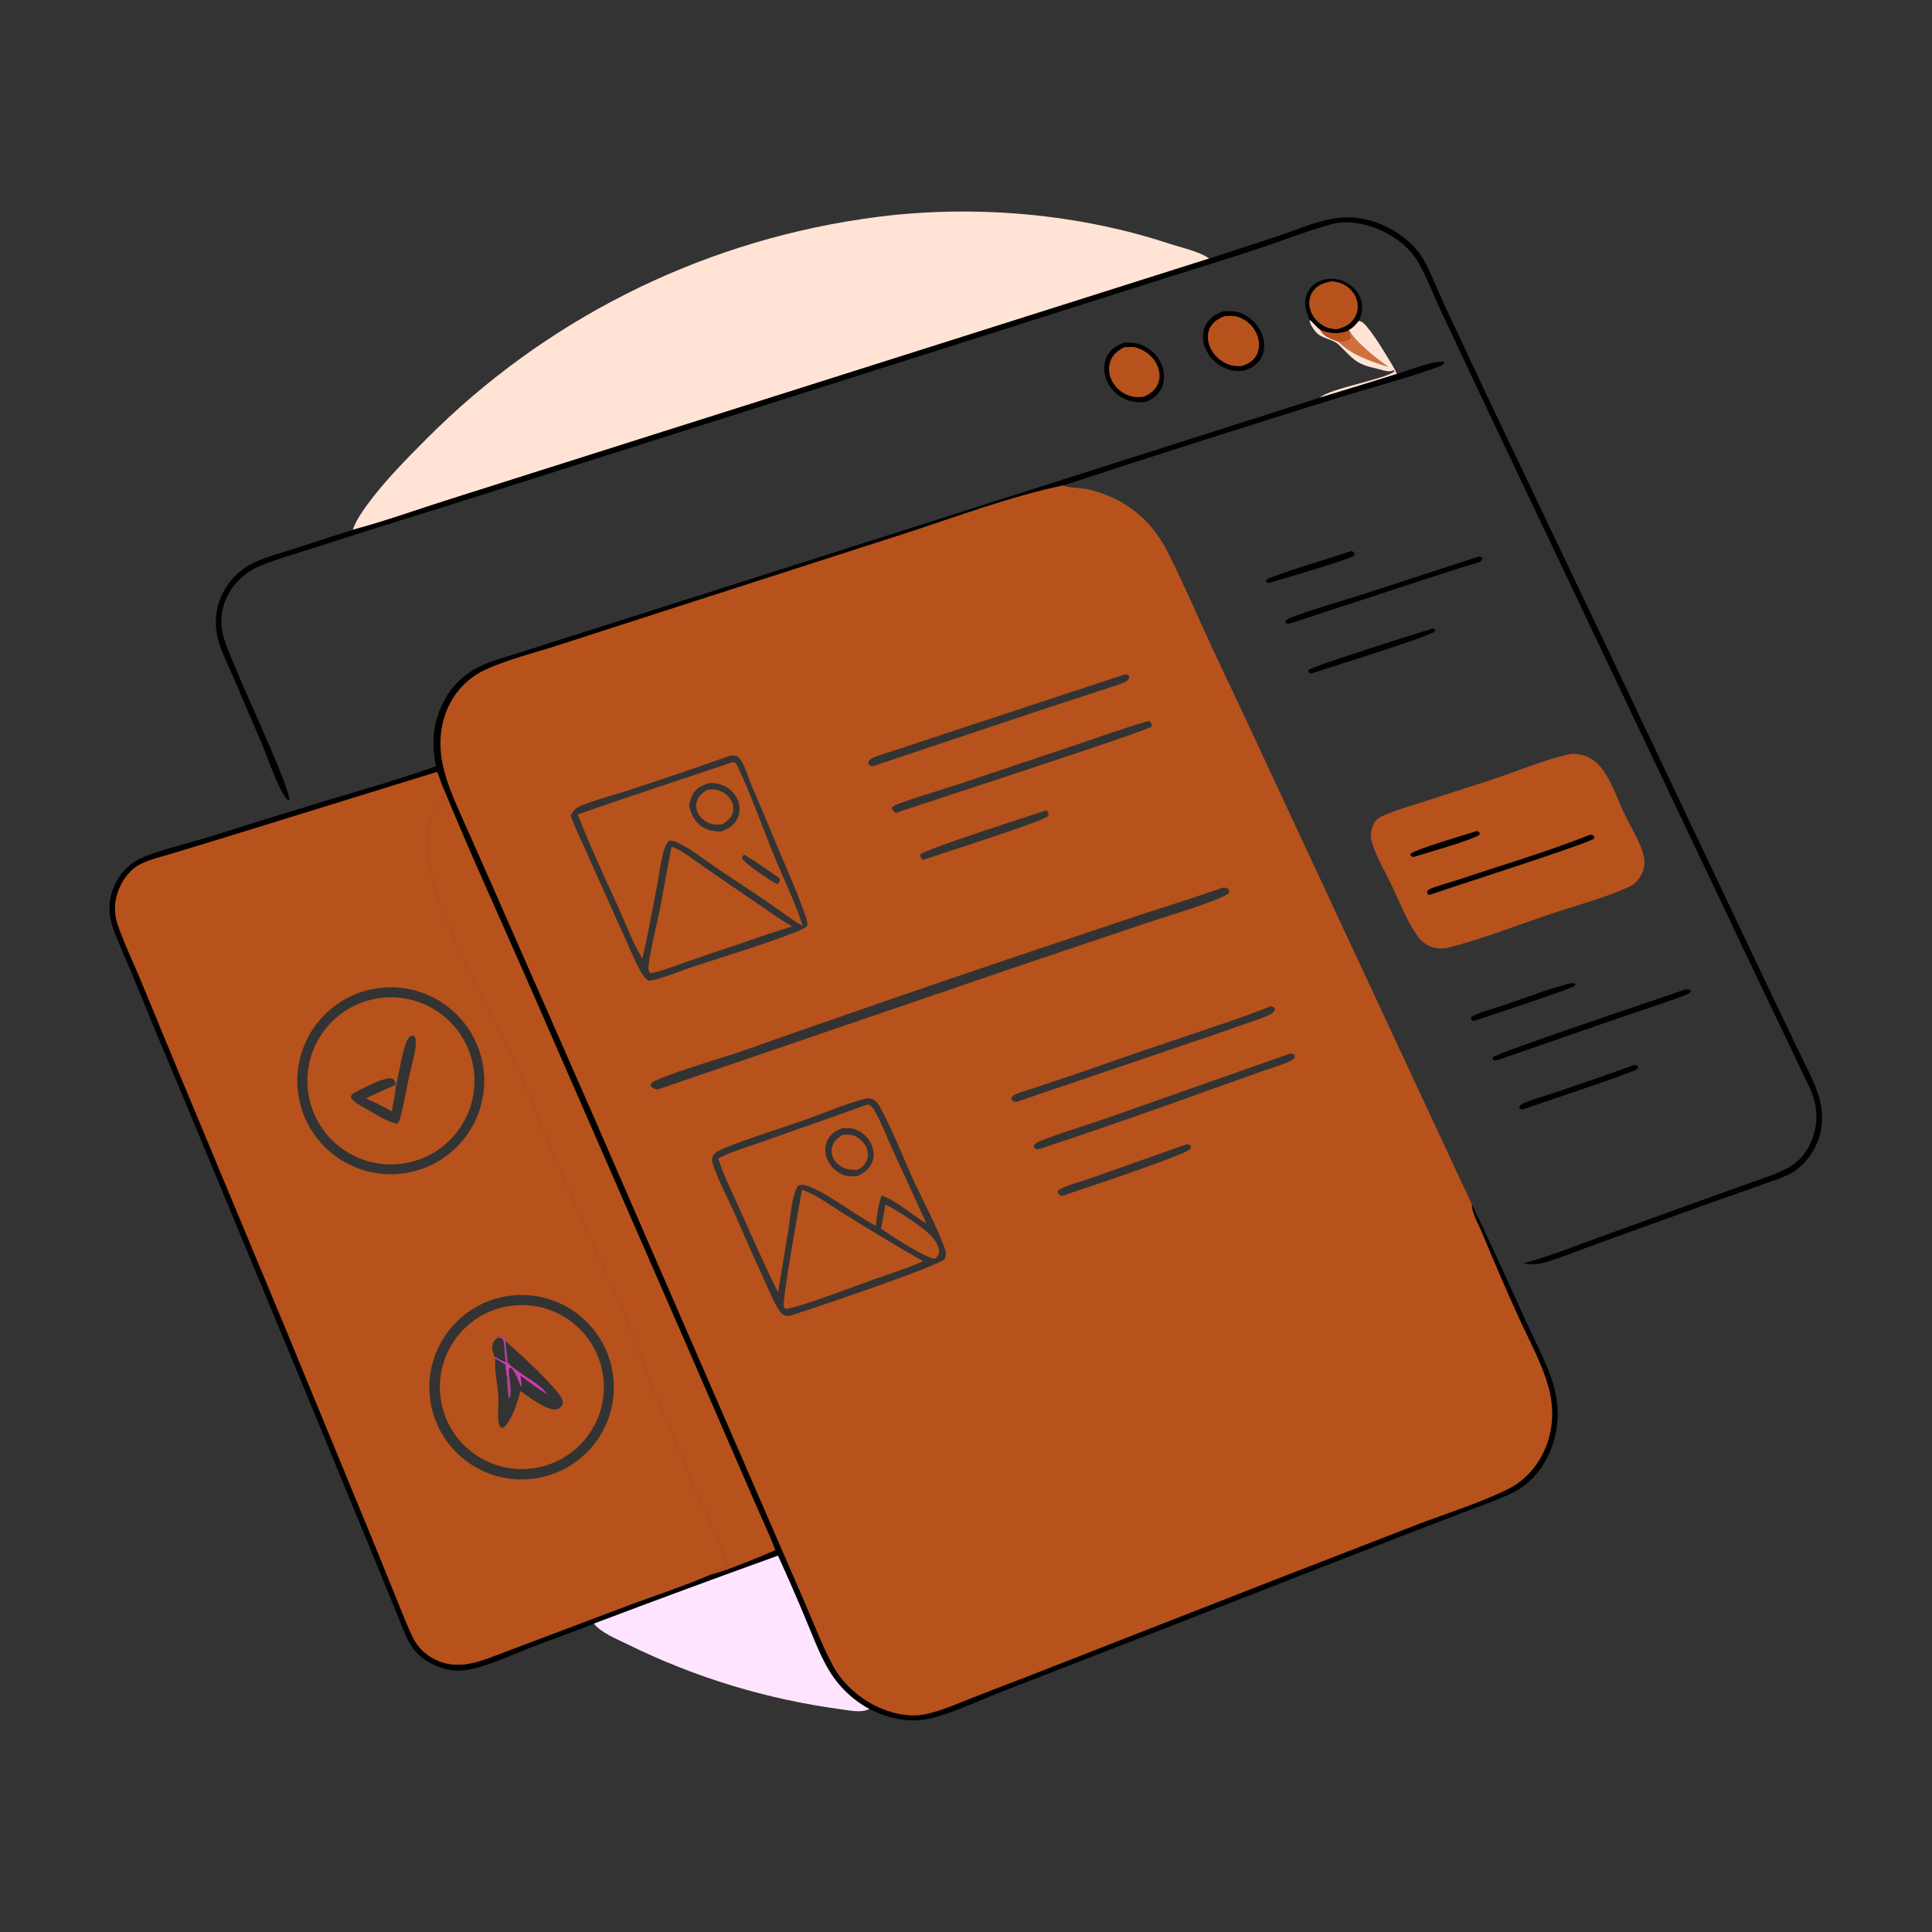 <?xml version="1.0" encoding="UTF-8"?> <svg xmlns="http://www.w3.org/2000/svg" width="142" height="142" viewBox="0 0 142 142" fill="none"><rect x="0" y="0" width="142" height="142" fill="#333333" stroke="none"/><g clip-path="url(#clip0_3665_75)"><mask id="mask0_3665_75" style="mask-type:luminance" maskUnits="userSpaceOnUse" x="0" y="0" width="142" height="142"><path d="M142 0H0V142H142V0Z" fill="white"></path></mask><g mask="url(#mask0_3665_75)"><path d="M25.93 38.941C26.163 38.264 26.55 37.703 26.969 37.127C28.243 35.381 29.796 33.816 31.318 32.285C39.958 23.59 51.174 17.917 63.297 16.11C70.702 14.973 78.785 15.552 85.906 17.898C86.772 18.183 88.159 18.476 88.879 19.004L48.735 31.725L33.121 36.678C30.733 37.428 28.346 38.3 25.93 38.941Z" fill="#FFE3D4"></path><path d="M88.878 19.003L93.991 17.332C95.45 16.844 97.112 16.088 98.657 15.986C99.822 15.908 100.961 16.18 101.996 16.709C103.012 17.228 104.016 18.03 104.595 19.031C105.199 20.077 105.634 21.266 106.144 22.364L109.359 29.223L119.446 50.398L129.455 71.506L132.16 77.163C132.68 78.254 133.301 79.371 133.664 80.526C134.066 81.802 134.004 83.192 133.374 84.384C133.012 85.067 132.408 85.791 131.734 86.182C131.089 86.556 130.309 86.782 129.608 87.038L125.182 88.603L117.446 91.394C116.148 91.862 114.846 92.406 113.524 92.798C112.994 92.956 112.516 92.934 111.976 92.847C113.841 92.355 115.655 91.624 117.467 90.966L124.873 88.287L128.75 86.897C129.645 86.578 130.575 86.29 131.412 85.835C132.057 85.484 132.5 85.03 132.871 84.4C133.492 83.337 133.664 82.072 133.349 80.882C133.131 80.048 132.642 79.208 132.276 78.427C131.445 76.653 130.601 74.885 129.745 73.124L120.791 54.267L109.354 30.181L105.807 22.642C105.307 21.576 104.886 20.436 104.319 19.408C103.805 18.477 103.024 17.769 102.107 17.242C100.87 16.531 99.226 16.103 97.819 16.491C96.111 16.962 94.425 17.626 92.743 18.19C90.466 18.953 88.162 19.647 85.873 20.373L55.165 30.116L32.484 37.303C29.319 38.273 26.161 39.268 23.011 40.288C21.73 40.709 20.368 41.073 19.126 41.588C18.127 42.002 17.312 42.716 16.789 43.665C16.239 44.663 16.13 45.796 16.454 46.886C17.123 49.139 21.282 57.601 21.266 58.829C21.079 58.793 20.972 58.586 20.87 58.431C20.297 57.566 19.647 55.608 19.203 54.566L17.145 49.765C16.756 48.859 16.269 47.919 16.016 46.967C15.824 46.234 15.808 45.466 15.971 44.725C16.253 43.454 17.031 42.347 18.131 41.65C19.14 41.025 20.428 40.716 21.552 40.351L25.929 38.94C28.345 38.298 30.733 37.427 33.121 36.676L48.735 31.724L88.878 19.003Z" fill="#000001"></path><path d="M96.249 23.514C95.988 22.852 95.775 22.257 96.079 21.557C96.276 21.103 96.641 20.785 97.105 20.621C97.682 20.418 98.316 20.456 98.864 20.726C99.404 20.99 99.858 21.463 100.039 22.043C100.197 22.553 100.113 23.119 99.87 23.588C99.644 23.863 99.467 24.075 99.147 24.251L99.069 24.327C98.31 24.57 97.768 24.534 97.039 24.245C96.736 24.03 96.542 23.727 96.249 23.514ZM97.913 20.675C97.322 20.779 96.821 20.933 96.47 21.453C96.24 21.795 96.181 22.227 96.268 22.625C96.391 23.185 96.78 23.656 97.272 23.939C97.557 24.103 97.878 24.169 98.202 24.203C98.774 24.071 99.23 23.878 99.551 23.356C99.777 22.989 99.837 22.55 99.736 22.133C99.611 21.612 99.26 21.184 98.792 20.933C98.512 20.782 98.226 20.708 97.913 20.675Z" fill="#000001"></path><path d="M98.207 24.204C97.882 24.17 97.562 24.104 97.276 23.94C96.784 23.657 96.396 23.186 96.273 22.626C96.186 22.228 96.245 21.796 96.475 21.454C96.825 20.934 97.327 20.78 97.917 20.676C98.23 20.709 98.517 20.783 98.796 20.933C99.265 21.185 99.615 21.613 99.741 22.133C99.842 22.551 99.782 22.99 99.555 23.357C99.234 23.879 98.779 24.072 98.207 24.204Z" fill="#B7521C"></path><path d="M91.45 27.243C90.952 27.304 90.506 27.268 90.044 27.065C89.378 26.771 88.815 26.209 88.556 25.525C88.363 25.017 88.36 24.444 88.587 23.947C88.841 23.392 89.317 23.087 89.872 22.89C90.335 22.85 90.709 22.834 91.155 23C91.848 23.258 92.445 23.814 92.73 24.499C92.951 25.029 93.001 25.668 92.753 26.198C92.491 26.759 92.013 27.048 91.45 27.243ZM90.012 23.237C89.521 23.438 89.127 23.656 88.902 24.162C88.709 24.599 88.755 25.088 88.939 25.519C89.193 26.115 89.729 26.593 90.34 26.801C90.631 26.9 90.935 26.913 91.239 26.903C91.723 26.752 92.116 26.54 92.36 26.074C92.584 25.648 92.574 25.12 92.411 24.675C92.2 24.102 91.768 23.636 91.211 23.384C90.807 23.201 90.444 23.202 90.012 23.237Z" fill="#000001"></path><path d="M91.243 26.903C90.939 26.913 90.635 26.9 90.344 26.801C89.734 26.593 89.198 26.115 88.943 25.519C88.759 25.088 88.713 24.598 88.906 24.162C89.131 23.656 89.525 23.438 90.016 23.237C90.448 23.202 90.811 23.201 91.215 23.384C91.772 23.636 92.204 24.101 92.415 24.675C92.578 25.12 92.588 25.648 92.365 26.074C92.12 26.54 91.727 26.752 91.243 26.903Z" fill="#B7521C"></path><path d="M96.25 23.516C96.543 23.729 96.737 24.032 97.04 24.247C97.29 24.775 97.909 24.913 98.411 25.127C99.316 26.083 100.807 26.552 102.024 26.959C101.239 26.436 99.523 25.07 99.148 24.253C99.468 24.077 99.644 23.865 99.871 23.59C100.004 23.623 100.113 23.65 100.216 23.746C100.852 24.339 101.851 26.042 102.345 26.855C102.468 27.057 102.578 27.265 102.667 27.485C100.785 28.078 98.899 28.659 97.009 29.226C97.706 28.553 101.914 27.847 102.484 27.297L102.458 27.204C102.339 27.256 102.226 27.289 102.094 27.288C101.801 27.285 101.453 27.15 101.164 27.087C99.636 26.757 99.517 26.427 98.417 25.355C97.96 24.91 97.177 24.901 96.757 24.45C96.558 24.236 96.258 23.804 96.25 23.516Z" fill="#FFE3D4"></path><path d="M97.039 24.246C97.768 24.535 98.31 24.571 99.069 24.328C99.167 24.491 99.271 24.627 99.265 24.825C99.051 25.098 98.737 25.081 98.41 25.125C97.908 24.912 97.289 24.774 97.039 24.246Z" fill="#B7521C"></path><path d="M99.072 24.326L99.151 24.25C99.527 25.066 101.242 26.433 102.027 26.956C100.81 26.549 99.319 26.08 98.414 25.124C98.741 25.08 99.055 25.096 99.268 24.824C99.275 24.625 99.171 24.49 99.072 24.326Z" fill="#D2703B"></path><path d="M84.133 29.565C83.585 29.574 83.091 29.539 82.59 29.286C81.982 28.978 81.483 28.43 81.275 27.776C81.104 27.237 81.119 26.612 81.398 26.111C81.679 25.606 82.137 25.344 82.672 25.183C83.1 25.159 83.483 25.192 83.886 25.349C84.572 25.613 85.118 26.151 85.391 26.833C85.605 27.381 85.625 28.013 85.362 28.549C85.1 29.082 84.675 29.363 84.133 29.565ZM82.629 25.523C82.138 25.773 81.75 26.095 81.585 26.642C81.446 27.105 81.523 27.61 81.752 28.03C82.041 28.555 82.527 28.944 83.103 29.111C83.425 29.203 83.758 29.198 84.086 29.148C84.559 28.919 84.929 28.668 85.123 28.157C85.295 27.704 85.228 27.215 85.021 26.786C84.742 26.21 84.191 25.759 83.582 25.573C83.274 25.479 82.947 25.494 82.629 25.523Z" fill="#000001"></path><path d="M84.086 29.15C83.758 29.201 83.425 29.205 83.103 29.114C82.527 28.947 82.041 28.558 81.752 28.033C81.523 27.612 81.446 27.107 81.585 26.645C81.75 26.098 82.138 25.776 82.629 25.526C82.947 25.497 83.274 25.481 83.582 25.576C84.191 25.762 84.742 26.213 85.021 26.788C85.228 27.218 85.295 27.707 85.123 28.16C84.929 28.671 84.559 28.921 84.086 29.15Z" fill="#B7521C"></path><path d="M102.669 27.485C103.413 27.257 105.382 26.494 106.083 26.581L106.163 26.661C106.04 26.876 105.684 26.978 105.458 27.057C103.057 27.901 100.558 28.541 98.129 29.308C91.453 31.382 84.793 33.506 78.149 35.681C74.245 36.499 70.451 37.929 66.663 39.165L51.178 44.153L40.956 47.452C39.215 48.012 37.318 48.473 35.662 49.232C34.75 49.649 33.919 50.368 33.371 51.207C32.396 52.697 32.175 54.489 32.546 56.212C32.864 57.685 33.532 59.093 34.134 60.468L36.255 65.25L43.661 82.116L55.108 108.457L59.108 117.683C59.795 119.257 60.425 120.938 61.233 122.45C61.764 123.443 62.701 124.375 63.645 124.979C64.89 125.776 66.602 126.308 68.074 125.982C69.174 125.738 70.234 125.27 71.281 124.858C72.554 124.353 73.831 123.859 75.113 123.375L93.602 116.145L104.248 112.017C106.344 111.227 108.935 110.405 110.904 109.408C111.828 108.94 112.57 108.212 113.117 107.337C114.068 105.816 114.299 103.974 113.881 102.238C113.444 100.424 112.444 98.641 111.673 96.948C110.713 94.834 109.79 92.703 108.904 90.556C108.672 89.989 108.157 89.132 108.183 88.523C109.573 91.392 110.877 94.277 112.186 97.184C112.937 98.852 114.023 100.762 114.363 102.563C114.597 103.793 114.505 105.063 114.096 106.247C113.591 107.717 112.576 109.038 111.164 109.724C110.181 110.202 109.134 110.562 108.113 110.951L103.323 112.783L87.572 118.922L73.868 124.244C72.107 124.914 70.315 125.808 68.492 126.276C67.299 126.583 66.063 126.462 64.911 126.047C64.568 125.923 64.222 125.778 63.895 125.615C62.865 125.056 61.974 124.271 61.289 123.32C60.392 122.069 59.841 120.483 59.24 119.07C58.58 117.483 57.892 115.907 57.179 114.344C52.657 115.97 48.149 117.634 43.654 119.336C43.644 119.341 43.633 119.347 43.621 119.351C42.162 119.935 40.672 120.459 39.203 121.02C37.744 121.579 35.574 122.606 34.064 122.771C33.367 122.847 32.64 122.698 32.003 122.416C31.218 122.069 30.551 121.563 30.125 120.801C29.728 120.091 29.445 119.278 29.133 118.525L27.333 114.131L22.001 101.195L13.077 79.713C11.99 77.153 10.924 74.585 9.878 72.008C9.369 70.781 8.81 69.56 8.342 68.317C7.922 67.205 7.944 66.086 8.448 65.009C8.796 64.263 9.362 63.622 10.086 63.222C11.253 62.579 13.955 61.952 15.362 61.51C18.259 60.593 21.161 59.695 24.069 58.816C26.735 58.015 29.416 57.261 32.037 56.32C31.712 54.696 31.81 53.149 32.566 51.649C33.16 50.455 34.144 49.499 35.353 48.937C36.125 48.573 36.971 48.349 37.784 48.091L41.404 46.94L53.758 43.01L97.012 29.226C98.902 28.659 100.788 28.079 102.669 27.485ZM32.426 57.537C32.337 57.264 32.243 56.999 32.133 56.735L16.555 61.548L12.754 62.707C11.945 62.951 11.041 63.154 10.286 63.537C9.714 63.827 9.214 64.401 8.926 64.966C8.441 65.916 8.299 66.897 8.643 67.922C9.089 69.251 9.717 70.54 10.257 71.835L13.019 78.52L20.921 97.488L27.266 112.88L29.252 117.767C29.62 118.665 29.966 119.598 30.407 120.462C30.739 121.114 31.337 121.658 31.994 121.976C33.355 122.635 34.669 122.335 36.012 121.834L46.184 117.995C48.211 117.239 50.318 116.562 52.298 115.699C52.902 115.634 56.242 114.281 56.981 113.93C56.494 112.626 55.855 111.337 55.311 110.051L50.4 98.731L39.032 72.7C36.819 67.653 34.515 62.636 32.426 57.537Z" fill="#000001"></path><path d="M108.181 88.521C108.155 89.13 108.671 89.988 108.903 90.554C109.788 92.701 110.711 94.832 111.672 96.946C112.443 98.639 113.443 100.423 113.879 102.236C114.297 103.972 114.067 105.814 113.116 107.335C112.568 108.211 111.826 108.938 110.903 109.406C108.934 110.404 106.342 111.225 104.247 112.016L93.601 116.143L75.112 123.374C73.83 123.857 72.552 124.351 71.279 124.857C70.233 125.268 69.173 125.736 68.073 125.98C66.6 126.306 64.888 125.774 63.644 124.978C62.7 124.374 61.763 123.442 61.232 122.448C60.424 120.937 59.794 119.256 59.107 117.681L55.106 108.455L43.66 82.114L36.254 65.248L34.133 60.466C33.53 59.092 32.863 57.684 32.545 56.21C32.173 54.488 32.395 52.696 33.37 51.205C33.918 50.366 34.748 49.648 35.66 49.23C37.316 48.472 39.214 48.011 40.955 47.45L51.176 44.151L66.662 39.164C70.45 37.927 74.244 36.498 78.147 35.68C78.181 35.692 78.214 35.706 78.247 35.718C78.734 35.894 79.497 35.835 80.059 35.978C82.721 36.654 84.626 38.176 85.859 40.637C87.016 42.948 88.038 45.339 89.124 47.684C90.831 51.278 92.519 54.882 94.186 58.494L108.181 88.521ZM82.645 49.577L70.062 53.725L66.14 55.029C65.499 55.243 64.819 55.426 64.195 55.681C64.069 55.732 63.979 55.811 63.879 55.9L63.805 56.072C63.867 56.214 63.897 56.267 64.062 56.314C64.09 56.322 64.12 56.317 64.15 56.319L76.592 52.159L80.812 50.779C81.428 50.573 82.097 50.389 82.69 50.13C82.82 50.074 82.904 50.002 82.969 49.872C83.022 49.766 82.984 49.736 82.951 49.632C82.815 49.57 82.793 49.559 82.645 49.577ZM84.451 52.987C82.569 53.518 80.714 54.195 78.861 54.821L70.464 57.637C69.699 57.894 66.069 58.966 65.621 59.274C65.578 59.365 65.54 59.381 65.582 59.483C65.638 59.618 65.72 59.669 65.831 59.757C67.948 59.031 84.272 53.741 84.631 53.409C84.661 53.28 84.687 53.288 84.612 53.164C84.532 53.034 84.57 53.081 84.451 52.987ZM53.656 55.545C51.145 56.434 48.623 57.292 46.091 58.119C45.124 58.437 43.327 58.9 42.476 59.328C42.236 59.45 42.085 59.702 41.944 59.921C42.217 60.738 42.613 61.522 42.964 62.309L44.557 65.884L46.086 69.276C46.417 70.009 46.726 70.778 47.13 71.475C47.283 71.737 47.441 71.944 47.71 72.096C48.816 71.892 49.957 71.37 51.031 71.02C53.512 70.209 56.057 69.447 58.489 68.505C58.787 68.39 59.061 68.253 59.321 68.065C59.401 67.809 59.185 67.262 59.093 67.003C58.422 65.121 57.553 63.266 56.797 61.413C56.306 60.21 55.784 59.022 55.286 57.822C55.043 57.236 54.847 56.604 54.559 56.04C54.467 55.859 54.331 55.658 54.135 55.577C53.992 55.518 53.807 55.538 53.656 55.545ZM76.879 59.567C75.931 59.88 67.842 62.464 67.624 62.819C67.653 63.024 67.695 63.052 67.832 63.211C69.22 62.718 76.494 60.446 77.052 59.975C77.065 59.834 77.057 59.738 76.956 59.62C76.936 59.596 76.904 59.585 76.879 59.567ZM89.879 65.241C87.855 65.955 85.799 66.586 83.76 67.257L74.881 70.231C68.04 72.54 61.216 74.896 54.408 77.298C53.316 77.678 48.493 79.103 47.904 79.577C47.837 79.721 47.822 79.711 47.846 79.88C47.992 79.968 48.139 80.061 48.312 80.083L75.8 70.689L84.744 67.684C85.962 67.279 89.368 66.274 90.281 65.686C90.353 65.524 90.355 65.529 90.3 65.361C90.115 65.243 90.098 65.232 89.879 65.241ZM93.356 73.968C91.52 74.72 89.608 75.324 87.731 75.967C84.821 76.943 81.917 77.939 79.02 78.956C78.042 79.291 77.062 79.621 76.08 79.946C75.618 80.1 75.107 80.222 74.665 80.42C74.506 80.491 74.397 80.571 74.327 80.736C74.367 80.853 74.344 80.872 74.464 80.932C74.567 80.983 74.606 80.991 74.716 80.986L87.005 76.81C88.438 76.33 89.866 75.839 91.29 75.336C91.954 75.1 92.667 74.884 93.306 74.591C93.493 74.505 93.603 74.406 93.702 74.224C93.674 74.114 93.695 74.087 93.591 74.026C93.496 73.97 93.46 73.965 93.356 73.968ZM94.806 77.444L81.407 82.159C79.776 82.739 77.877 83.272 76.312 83.924C76.163 83.986 76.091 84.058 76 84.189L76.007 84.36C76.131 84.459 76.167 84.478 76.335 84.463C76.365 84.46 76.394 84.451 76.424 84.445C80.588 83.063 84.733 81.624 88.857 80.129L92.767 78.736C93.429 78.502 94.129 78.305 94.773 78.026C94.925 77.96 95.024 77.887 95.141 77.772L95.177 77.597C95.071 77.476 95.041 77.459 94.871 77.442C94.85 77.44 94.828 77.444 94.806 77.444ZM63.797 80.723C62.592 80.944 60.56 81.812 59.331 82.247C57.346 82.951 55.295 83.565 53.339 84.343C53.031 84.465 52.751 84.613 52.482 84.81C52.359 85.017 52.296 85.2 52.361 85.437C52.629 86.421 53.527 88.139 53.97 89.141C54.673 90.771 55.397 92.392 56.139 94.004C56.465 94.712 56.769 95.466 57.153 96.143C57.264 96.338 57.397 96.545 57.602 96.653C57.737 96.725 57.871 96.72 58.019 96.724C59.569 96.235 68.782 93.137 69.432 92.544C69.575 92.233 69.534 92.008 69.417 91.692C68.801 90.024 67.895 88.394 67.153 86.77C66.401 85.123 65.519 82.854 64.645 81.318C64.526 81.11 64.389 80.915 64.167 80.809C64.047 80.752 63.928 80.735 63.797 80.723ZM87.213 84.105L80.207 86.58C79.445 86.853 78.458 87.072 77.774 87.481L77.728 87.605C77.805 87.764 77.862 87.819 78.011 87.914C79.269 87.493 86.975 84.942 87.495 84.458C87.528 84.321 87.559 84.305 87.496 84.172C87.4 84.142 87.314 84.107 87.213 84.105Z" fill="#B7521C"></path><path d="M93.273 42.845C93.128 42.827 93.14 42.856 93.039 42.733L93.08 42.605C93.504 42.291 98.411 40.811 99.362 40.496C99.477 40.572 99.516 40.612 99.57 40.739C99.54 40.781 99.519 40.831 99.48 40.865C99.175 41.122 93.978 42.633 93.273 42.845Z" fill="#000001"></path><path d="M94.798 45.83C94.658 45.846 94.637 45.842 94.513 45.796L94.469 45.643C94.591 45.528 94.695 45.469 94.853 45.408C96.587 44.734 98.435 44.236 100.207 43.666L108.685 40.906C108.844 40.912 108.846 40.904 108.96 41.012L108.936 41.149C108.881 41.206 108.834 41.262 108.758 41.295C108.384 41.457 107.941 41.546 107.549 41.67L104.62 42.615L94.798 45.83Z" fill="#000001"></path><path d="M96.354 49.506C96.283 49.491 96.237 49.442 96.18 49.398L96.188 49.235C96.392 48.986 104.446 46.444 105.332 46.188C105.437 46.259 105.448 46.281 105.504 46.389C105.253 46.716 97.42 49.16 96.354 49.506Z" fill="#000001"></path><path d="M106.327 69.681C105.833 69.751 105.37 69.704 104.923 69.465C104.545 69.261 104.312 68.99 104.076 68.639C103.344 67.55 102.829 66.202 102.262 65.02C101.774 64.006 101.128 62.93 100.816 61.852C100.675 61.362 100.802 60.802 101.074 60.377C101.245 60.108 101.741 59.913 102.034 59.794C102.788 59.488 103.59 59.264 104.364 59.01L109.541 57.34C111.472 56.706 113.454 55.847 115.435 55.413C115.885 55.38 116.335 55.464 116.741 55.658C117.188 55.876 117.544 56.214 117.83 56.617C118.511 57.578 118.908 58.794 119.412 59.853C119.846 60.766 120.449 61.701 120.748 62.663C120.938 63.275 120.911 63.816 120.588 64.379C120.428 64.659 120.218 64.909 119.934 65.068C118.685 65.766 115.616 66.626 114.124 67.124C111.542 67.987 108.969 69.025 106.327 69.681ZM108.536 61.086C107.836 61.315 103.964 62.439 103.655 62.775L103.689 62.904C103.75 62.931 103.819 62.971 103.884 62.986C104.587 62.765 108.491 61.662 108.753 61.317L108.724 61.173C108.678 61.151 108.584 61.094 108.536 61.086ZM116.873 61.353C113.716 62.614 110.393 63.58 107.168 64.666C106.819 64.784 105.23 65.23 105.013 65.39C104.965 65.425 104.936 65.481 104.897 65.527L104.916 65.695L105.043 65.77L105.185 65.727C106.548 65.246 116.824 61.965 117.163 61.624L117.171 61.474C117.046 61.371 117.034 61.366 116.873 61.353Z" fill="#B7521C"></path><path d="M42.461 59.863C46.236 58.535 50.051 57.309 53.84 56.02C53.932 56.023 53.938 56.01 54.008 56.055C54.099 56.115 54.14 56.184 54.186 56.279C55.12 58.207 55.963 60.609 56.788 62.633C57.519 64.428 58.396 66.215 59.009 68.051C58.248 67.653 57.531 67.072 56.823 66.582C55.456 65.636 54.058 64.734 52.681 63.801C51.812 63.212 50.911 62.493 49.98 62.019C49.733 61.892 49.453 61.752 49.169 61.793C48.673 62.217 48.456 64.235 48.325 64.951C47.951 66.789 47.644 68.639 47.208 70.464C46.495 69.251 45.984 67.88 45.403 66.599C44.393 64.368 43.35 62.145 42.461 59.863ZM52.111 57.561C51.563 57.737 51.127 57.928 50.866 58.483C50.761 58.708 50.704 58.964 50.645 59.205C50.814 59.886 51.06 60.459 51.701 60.826C52.104 61.056 52.527 61.113 52.984 61.118C53.528 60.924 53.947 60.69 54.207 60.152C54.405 59.743 54.407 59.264 54.241 58.844C54.034 58.324 53.622 57.913 53.102 57.707C52.781 57.577 52.454 57.532 52.111 57.561ZM54.674 62.803L54.531 63.073C54.672 63.429 56.642 64.758 57.079 64.953C57.11 64.966 57.141 64.979 57.171 64.992C57.257 64.829 57.353 64.742 57.306 64.558C56.449 63.96 55.571 63.339 54.674 62.803Z" fill="#B7521C"></path><path d="M32.132 56.734C32.243 56.999 32.337 57.264 32.426 57.537C32.392 58.161 32.934 58.506 32.42 58.974C31.68 59.648 31.497 60.35 31.445 61.338C31.348 63.188 31.833 64.923 32.469 66.64C33.111 68.374 33.831 70.176 34.66 71.828C35.893 74.282 37.272 76.68 38.361 79.202C39.182 81.103 39.882 83.056 40.714 84.952L44.976 94.546C45.315 95.316 45.703 96.064 46.027 96.841C46.624 98.271 47.063 99.756 47.633 101.192C48.174 102.558 48.806 103.892 49.376 105.246C49.94 106.587 50.441 107.952 51.011 109.291C51.658 110.81 53.069 113.477 53.393 114.874C53.416 114.976 53.477 115.102 53.384 115.171C53.072 115.402 52.629 115.354 52.312 115.619L52.298 115.699C50.318 116.562 48.211 117.239 46.184 117.995L36.012 121.834C34.669 122.334 33.354 122.635 31.994 121.976C31.337 121.658 30.739 121.114 30.407 120.462C29.966 119.598 29.62 118.664 29.251 117.767L27.266 112.879L20.921 97.488L13.019 78.52L10.256 71.835C9.717 70.54 9.089 69.25 8.643 67.922C8.298 66.896 8.441 65.915 8.926 64.965C9.214 64.401 9.714 63.826 10.286 63.536C11.041 63.154 11.945 62.951 12.754 62.707L16.555 61.548L32.132 56.734ZM27.392 72.695C23.68 73.427 21.258 77.022 21.975 80.737C22.691 84.452 26.276 86.888 29.994 86.187C33.733 85.482 36.187 81.871 35.467 78.135C34.746 74.399 31.126 71.96 27.392 72.695ZM37.858 95.196C34.127 95.46 31.315 98.696 31.574 102.427C31.832 106.158 35.063 108.975 38.795 108.723C42.535 108.469 45.359 105.229 45.1 101.49C44.841 97.751 41.597 94.931 37.858 95.196Z" fill="#B7521C"></path><path d="M32.423 57.535C34.512 62.635 36.816 67.651 39.029 72.698L50.397 98.729L55.308 110.049C55.852 111.336 56.491 112.624 56.978 113.928C56.24 114.279 52.899 115.632 52.295 115.698L52.309 115.618C52.626 115.352 53.07 115.401 53.381 115.17C53.475 115.101 53.414 114.974 53.39 114.873C53.067 113.475 51.655 110.808 51.008 109.289C50.438 107.951 49.937 106.586 49.373 105.245C48.804 103.891 48.172 102.556 47.63 101.191C47.061 99.755 46.622 98.269 46.024 96.839C45.7 96.063 45.312 95.315 44.974 94.545L40.711 84.95C39.879 83.054 39.18 81.101 38.359 79.201C37.269 76.679 35.89 74.28 34.658 71.826C33.828 70.174 33.108 68.373 32.466 66.638C31.831 64.921 31.345 63.186 31.442 61.337C31.494 60.349 31.677 59.647 32.418 58.972C32.931 58.504 32.39 58.16 32.423 57.535Z" fill="#B7521C"></path><path d="M53.063 60.592C52.818 60.604 52.567 60.624 52.326 60.564C51.93 60.465 51.546 60.191 51.337 59.839C51.179 59.572 51.12 59.251 51.2 58.948C51.32 58.492 51.623 58.266 52.016 58.046C52.212 58.025 52.407 58.002 52.602 58.039C53.043 58.123 53.475 58.394 53.71 58.781C53.876 59.055 53.941 59.383 53.861 59.696C53.748 60.136 53.432 60.367 53.063 60.592Z" fill="#B7521C"></path><path d="M103.884 62.986C103.82 62.97 103.751 62.931 103.69 62.904L103.656 62.774C103.965 62.439 107.836 61.314 108.536 61.086C108.585 61.094 108.679 61.151 108.725 61.173L108.754 61.317C108.492 61.662 104.588 62.765 103.884 62.986Z" fill="#000001"></path><path d="M105.187 65.729L105.045 65.773L104.918 65.697L104.898 65.53C104.937 65.484 104.966 65.428 105.015 65.392C105.232 65.233 106.821 64.787 107.17 64.669C110.394 63.583 113.717 62.617 116.874 61.355C117.036 61.368 117.047 61.373 117.173 61.476L117.164 61.627C116.826 61.968 106.549 65.248 105.187 65.729Z" fill="#000001"></path><path d="M54.167 69.438C52.878 69.864 51.593 70.3 50.311 70.745C49.501 71.024 48.664 71.374 47.824 71.534L47.704 71.418C47.633 71.216 47.655 71.055 47.683 70.848C47.854 69.575 48.208 68.275 48.463 67.015C48.785 65.42 49.028 63.809 49.37 62.219C50.218 62.554 51.042 63.245 51.796 63.76L55.678 66.413C56.513 66.984 57.341 67.599 58.226 68.088C56.864 68.511 55.511 68.961 54.167 69.438Z" fill="#B7521C"></path><path d="M108.388 75.02L108.316 75.046C108.152 74.986 108.185 74.987 108.109 74.845L108.172 74.712C108.919 74.333 109.804 74.128 110.6 73.855C112.21 73.304 113.825 72.669 115.477 72.257C115.646 72.241 115.636 72.244 115.77 72.351L115.808 72.303L115.722 72.286C115.78 72.42 115.769 72.363 115.779 72.449C115.524 72.671 109.318 74.701 108.388 75.02Z" fill="#000001"></path><path d="M110.108 77.904C110.014 77.928 109.924 77.941 109.828 77.955L109.695 77.846L109.707 77.718C110.056 77.367 122.321 73.263 123.84 72.733C123.948 72.72 124.032 72.71 124.14 72.732C124.249 72.754 124.206 72.742 124.283 72.859C124.206 72.992 124.113 73.031 123.977 73.085C122.509 73.679 120.954 74.144 119.456 74.663L110.108 77.904Z" fill="#000001"></path><path d="M29.577 85.524C26.227 85.988 23.132 83.655 22.656 80.306C22.179 76.958 24.501 73.855 27.848 73.366C31.212 72.875 34.335 75.211 34.813 78.577C35.292 81.943 32.945 85.057 29.577 85.524ZM29.078 79.734C29.073 79.712 29.068 79.691 29.063 79.669C29.023 79.498 29.005 79.395 28.862 79.278C28.304 79.103 26.72 79.971 26.151 80.255C25.994 80.333 25.857 80.427 25.777 80.588C25.888 80.979 26.628 81.338 26.971 81.529C27.625 81.895 28.416 82.443 29.156 82.584C29.325 82.498 29.346 82.409 29.396 82.233C29.684 81.224 29.851 80.14 30.073 79.112C30.232 78.379 30.482 77.601 30.554 76.861C30.574 76.652 30.586 76.38 30.477 76.193C30.424 76.103 30.363 76.124 30.269 76.109C29.996 76.245 29.89 76.516 29.797 76.79C29.48 77.732 29.36 78.779 29.107 79.745L29.078 79.734Z" fill="#B7521C"></path><path d="M111.933 81.533L111.766 81.53L111.672 81.428L111.682 81.29C111.822 81.138 111.984 81.072 112.172 81C112.891 80.722 113.658 80.518 114.389 80.269C116.307 79.624 118.218 78.959 120.121 78.273C120.309 78.304 120.309 78.288 120.42 78.44C120.393 78.483 120.377 78.535 120.339 78.568C119.977 78.872 113.054 81.129 111.933 81.533Z" fill="#000001"></path><path d="M26.898 80.733C27.617 80.378 28.342 80.05 29.078 79.734L29.107 79.745C29.047 80.39 28.898 81.045 28.811 81.69C28.185 81.345 27.556 81.015 26.898 80.733Z" fill="#B7521C"></path><path d="M52.789 85.142C53.854 84.604 55.091 84.256 56.215 83.853C58.714 82.957 61.228 82.106 63.719 81.191C63.78 81.194 63.819 81.192 63.879 81.216C64.038 81.277 64.155 81.431 64.24 81.572C64.745 82.408 65.115 83.419 65.522 84.311L68.095 89.934C66.98 89.265 66.027 88.343 64.805 87.857C64.532 88.581 64.457 89.328 64.375 90.092C62.82 89.298 60.966 87.785 59.452 87.2C59.162 87.087 58.931 87.028 58.64 87.157C58.181 87.91 58.092 89.522 57.94 90.433L57.187 94.98C56.196 93.013 55.313 90.989 54.415 88.978C53.859 87.734 53.196 86.44 52.789 85.142ZM61.857 82.938C61.372 83.138 60.988 83.39 60.775 83.892C60.588 84.333 60.627 84.84 60.828 85.27C61.074 85.8 61.529 86.205 62.085 86.386C62.392 86.485 62.708 86.466 63.026 86.438C63.535 86.19 63.934 85.91 64.127 85.352C64.283 84.898 64.207 84.398 63.983 83.981C63.718 83.486 63.242 83.099 62.695 82.96C62.422 82.891 62.135 82.92 61.857 82.938Z" fill="#B7521C"></path><path d="M63.053 85.973C62.84 85.985 62.627 85.988 62.416 85.956C61.992 85.891 61.567 85.631 61.329 85.272C61.153 85.008 61.071 84.674 61.143 84.361C61.25 83.9 61.532 83.658 61.915 83.415C62.12 83.394 62.325 83.376 62.529 83.409C62.936 83.476 63.319 83.758 63.545 84.097C63.749 84.405 63.846 84.778 63.757 85.142C63.658 85.553 63.397 85.76 63.053 85.973Z" fill="#B7521C"></path><path d="M64.245 94.031C63.317 94.358 58.333 96.256 57.727 96.195L57.609 96.043C57.494 95.466 58.744 88.585 58.945 87.441C60.036 87.823 61.269 88.75 62.278 89.368C64.114 90.511 65.971 91.622 67.848 92.698C66.705 93.221 65.43 93.597 64.245 94.031Z" fill="#B7521C"></path><path d="M64.742 90.298C64.894 89.722 64.977 89.131 65.071 88.543C65.942 88.939 67.574 90.031 68.275 90.678C68.635 91.01 69.04 91.523 69.019 92.044C69.01 92.266 68.872 92.375 68.722 92.519C68.03 92.492 65.451 90.786 64.742 90.298Z" fill="#B7521C"></path><path d="M39.343 107.894C36.056 108.439 32.95 106.215 32.409 102.928C31.868 99.641 34.097 96.538 37.385 96.001C40.666 95.466 43.761 97.689 44.301 100.97C44.842 104.251 42.622 107.349 39.343 107.894ZM37.169 98.579L37.189 98.496C37.104 98.358 37.061 98.266 36.882 98.238C36.727 98.213 36.647 98.247 36.527 98.334C36.313 98.564 36.171 98.719 36.179 99.05C36.184 99.271 36.27 99.499 36.341 99.707L36.404 99.85C36.4 99.895 36.394 99.94 36.392 99.984C36.343 100.852 36.576 101.738 36.622 102.605C36.654 103.205 36.571 103.816 36.628 104.414C36.648 104.618 36.686 104.788 36.823 104.945L36.975 104.95C37.581 104.529 38.095 102.951 38.238 102.236C38.899 102.676 39.979 103.563 40.781 103.596C40.972 103.604 41.118 103.514 41.243 103.378C41.341 103.271 41.384 103.137 41.369 102.995C41.295 102.274 37.878 99.196 37.169 98.579Z" fill="#B7521C"></path><path d="M36.531 98.335C36.651 98.248 36.732 98.213 36.887 98.238C37.066 98.267 37.108 98.359 37.194 98.496L37.173 98.58C37.161 99.112 37.281 99.615 37.308 100.141L37.194 100.104C37.034 99.557 37.136 98.996 36.971 98.454C36.813 98.301 36.745 98.338 36.531 98.335Z" fill="#B54393"></path><path d="M36.344 99.707C36.604 99.842 36.906 100.063 37.193 100.104L37.307 100.141C38.13 101.029 39.515 101.515 40.249 102.48C39.547 102.097 38.897 101.571 38.249 101.104C38.274 101.343 38.373 101.741 38.294 101.962C38.101 101.476 37.939 100.893 37.559 100.524L37.419 100.563C37.378 100.689 37.416 100.898 37.422 101.034L37.264 101.294L37.143 100.292C36.904 100.135 36.653 99.995 36.407 99.85L36.344 99.707Z" fill="#D13BB0"></path><path d="M37.266 101.295L37.424 101.035C37.469 101.448 37.641 102.46 37.421 102.818C37.294 102.318 37.303 101.806 37.266 101.295Z" fill="#B54393"></path><path d="M43.656 119.332C48.151 117.631 52.659 115.967 57.181 114.34C57.894 115.904 58.581 117.479 59.242 119.067C59.843 120.479 60.394 122.065 61.291 123.316C61.976 124.267 62.867 125.052 63.897 125.612C63.867 125.624 63.837 125.637 63.807 125.65C63.254 125.895 62.449 125.719 61.862 125.636C56.393 124.913 51.079 123.298 46.132 120.858C45.366 120.481 44.163 120.005 43.656 119.332Z" fill="#FFE4FF"></path></g></g><defs><clipPath id="clip0_3665_75"><rect width="142" height="142" fill="white"></rect></clipPath></defs></svg> 